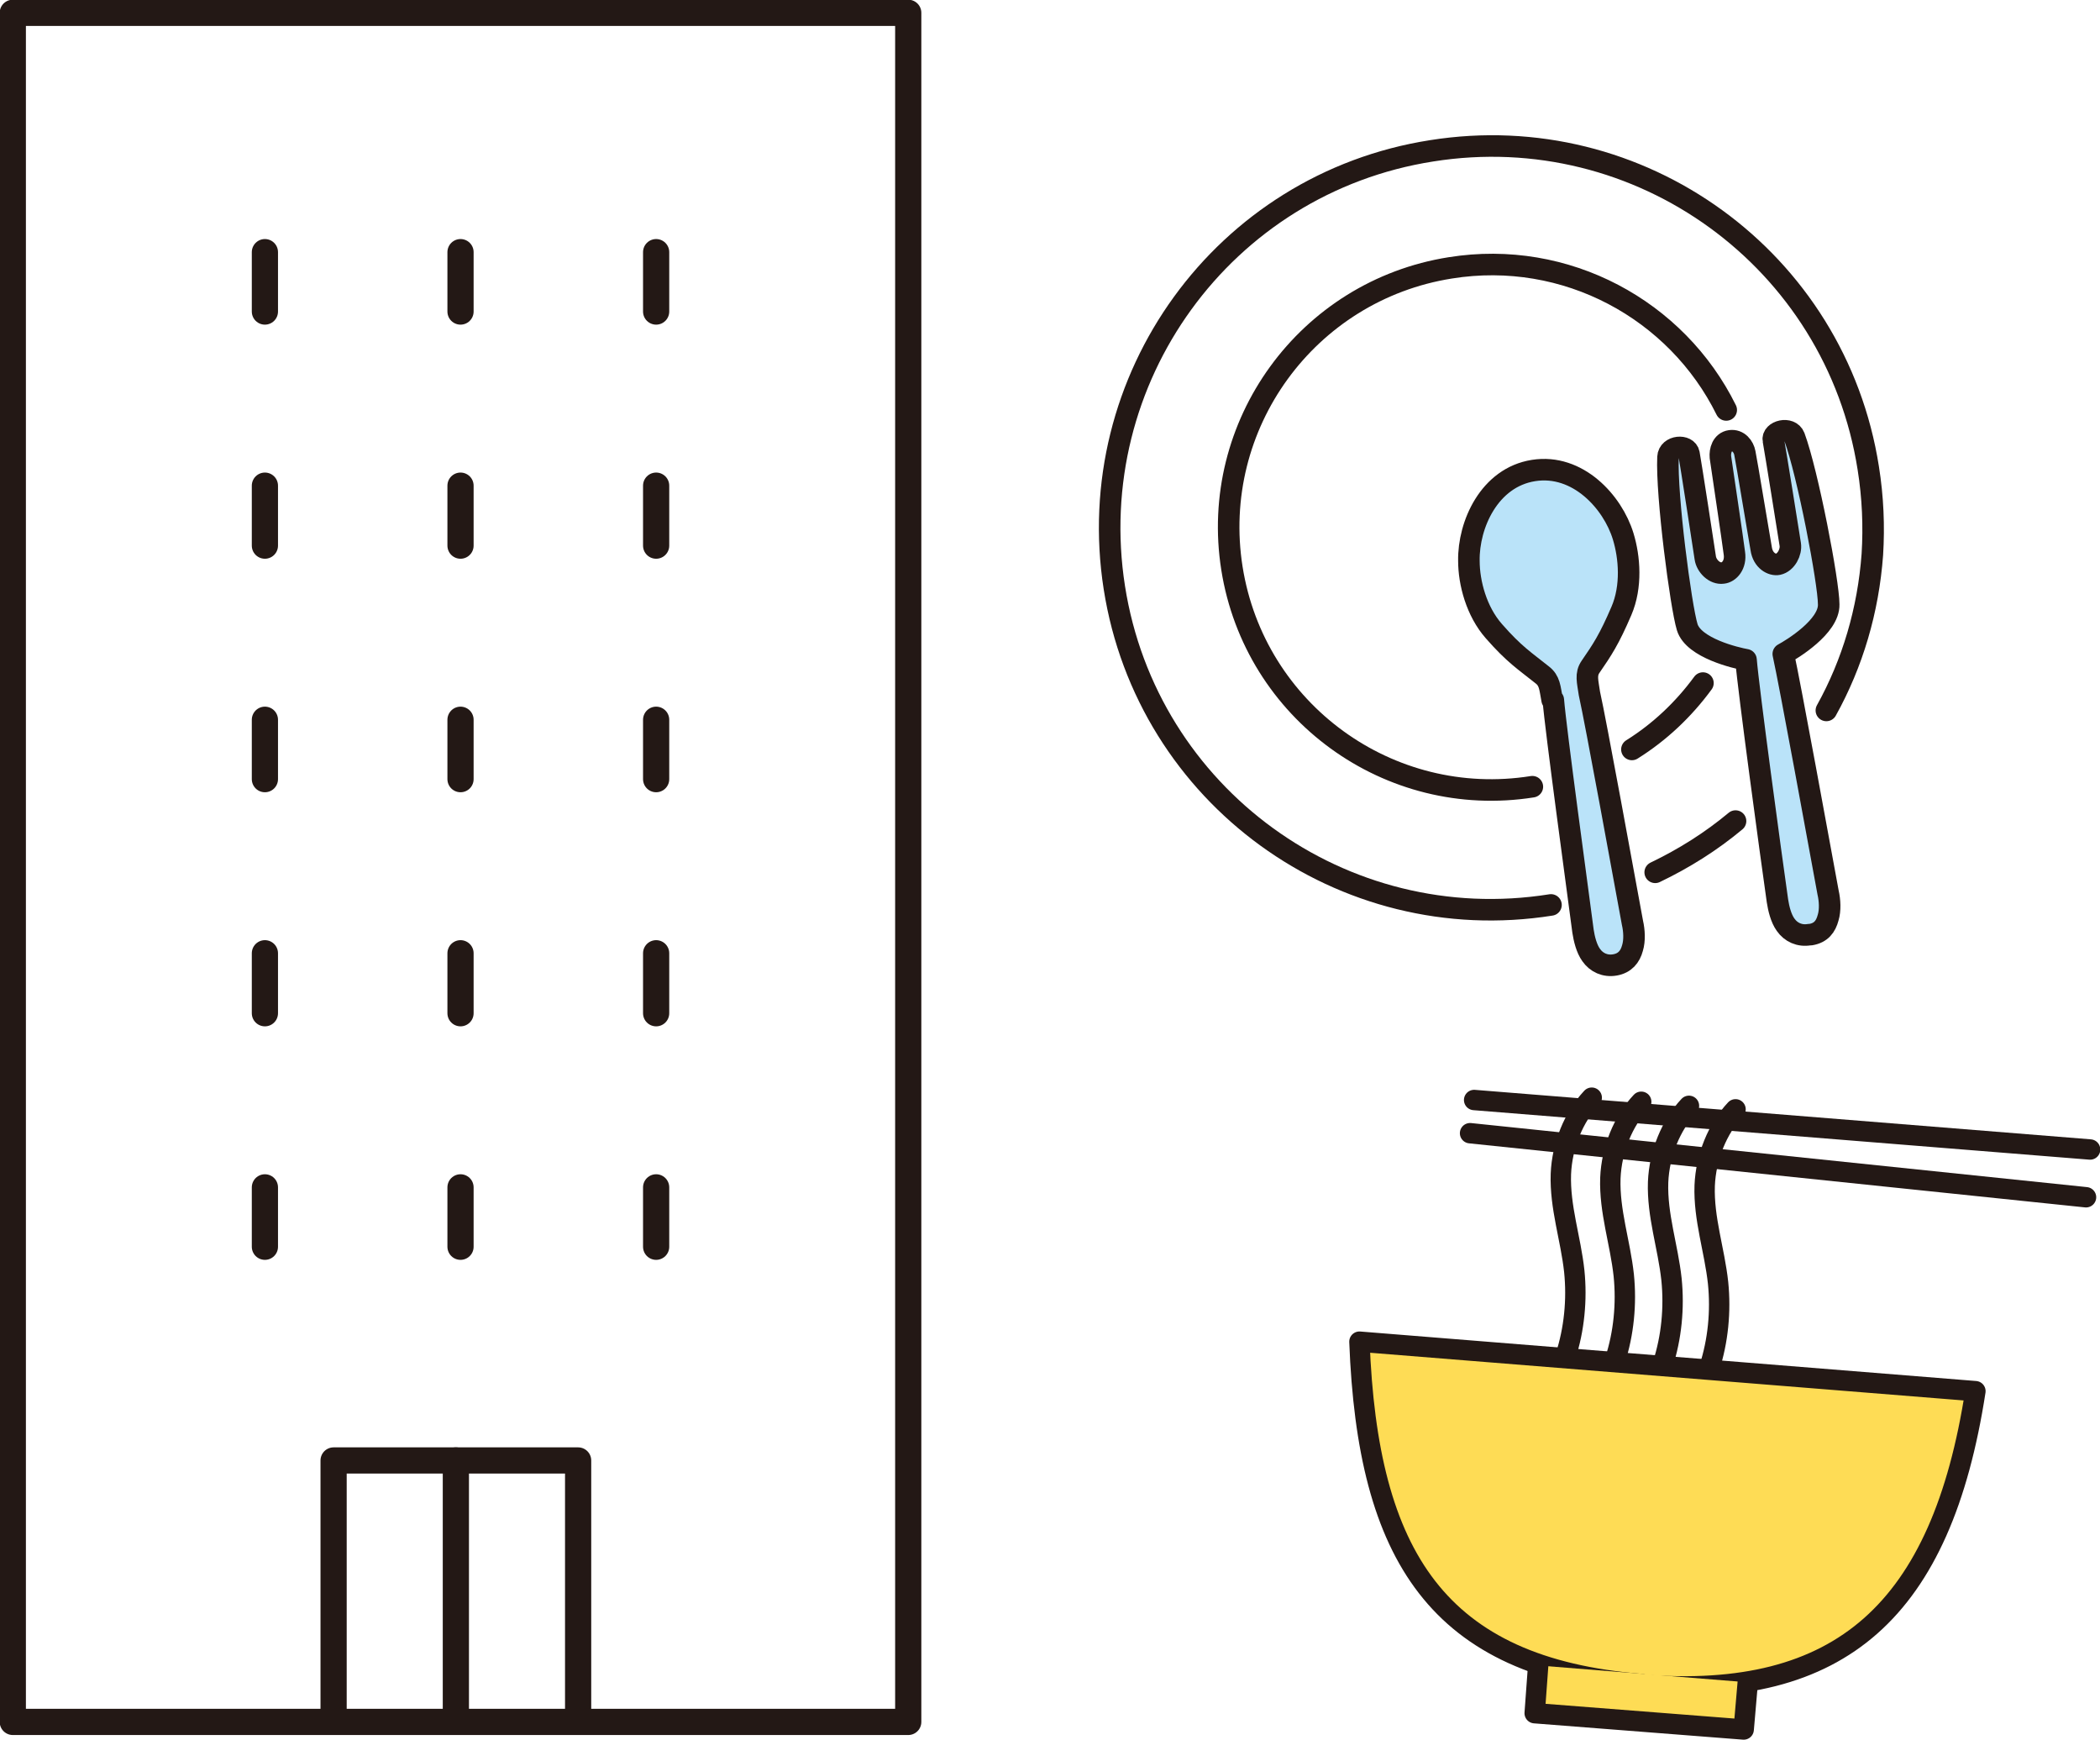 <?xml version="1.0" encoding="UTF-8"?>
<svg id="_レイヤー_2" data-name="レイヤー 2" xmlns="http://www.w3.org/2000/svg" viewBox="0 0 36.07 29.88">
  <defs>
    <style>
      .cls-1 {
        fill: #fedc55;
      }

      .cls-1, .cls-2, .cls-3, .cls-4, .cls-5 {
        stroke: #231815;
        stroke-linecap: round;
        stroke-linejoin: round;
      }

      .cls-1, .cls-5 {
        stroke-width: .35px;
      }

      .cls-2, .cls-3, .cls-5 {
        fill: none;
      }

      .cls-2, .cls-4 {
        stroke-width: .37px;
      }

      .cls-3 {
        stroke-width: .45px;
      }

      .cls-4 {
        fill: #bae3f9;
      }
    </style>
  </defs>
  <g id="_働き方データ一覧" data-name="働き方データ一覧">
    <path class="cls-4" d="M31.1,16.05c.18-.03.26-.14.3-.29.04-.13.03-.3,0-.43-.14-.76-.66-3.61-.77-4.1.15-.08.79-.47.78-.85,0-.38-.36-2.26-.59-2.88-.07-.18-.39-.1-.36.06s.27,1.66.29,1.79-.07.31-.21.34c-.1.02-.26-.06-.29-.27-.03-.16-.25-1.5-.28-1.64-.02-.11-.11-.23-.25-.21s-.18.17-.17.28c.02.14.22,1.48.24,1.65.03.2-.09.33-.2.34-.14.02-.28-.12-.3-.26s-.25-1.63-.28-1.79-.35-.14-.36.06c-.03.65.22,2.56.33,2.92.11.36.84.53,1.01.56.04.5.43,3.37.54,4.14.02.13.06.3.14.41.09.13.24.2.41.17Z"/>
    <path class="cls-2" d="M29.81,14.1c-.42.35-.88.64-1.38.88"/>
    <path class="cls-2" d="M26.64,15.54c-3.58.57-6.94-1.87-7.5-5.45s1.87-6.94,5.45-7.5c3.58-.57,6.94,1.87,7.5,5.45.08.5.1,1,.07,1.48-.07.96-.34,1.87-.79,2.68"/>
    <path class="cls-2" d="M26.32,13.51c-2.46.39-4.77-1.29-5.16-3.75s1.29-4.77,3.75-5.16c1.99-.32,3.89.72,4.74,2.44"/>
    <path class="cls-2" d="M29.25,11.73c-.33.45-.74.84-1.22,1.14"/>
    <path class="cls-4" d="M26.68,12.02c.04.5.41,3.21.51,3.97.02.13.06.3.14.41.09.13.24.2.41.17s.26-.14.3-.29c.04-.13.03-.3,0-.43-.14-.76-.63-3.45-.74-3.94-.03-.21-.07-.33.02-.46.2-.29.32-.47.53-.96.18-.42.14-.92.03-1.28-.18-.59-.78-1.25-1.54-1.13s-1.12.93-1.11,1.55c0,.38.13.87.43,1.21.35.4.53.51.83.75.13.1.13.22.17.43Z"/>
    <line class="cls-5" x1="25.32" y1="18.89" x2="35.9" y2="19.74"/>
    <line class="cls-5" x1="25.25" y1="19.46" x2="35.83" y2="20.56"/>
    <path class="cls-5" d="M27.34,18.85c-.31.33-.51.82-.53,1.31-.02.57.17,1.11.23,1.67.05.49,0,1-.15,1.46"/>
    <path class="cls-5" d="M28.19,18.92c-.31.33-.51.82-.53,1.31-.02.57.17,1.11.23,1.67.05.49,0,1-.15,1.46"/>
    <path class="cls-5" d="M29.01,18.99c-.31.33-.51.82-.53,1.31-.02.57.17,1.11.23,1.67.05.49,0,1-.15,1.46"/>
    <path class="cls-5" d="M29.81,19.05c-.31.33-.51.82-.53,1.31-.02.57.17,1.11.23,1.67.05.49,0,1-.15,1.46"/>
    <path class="cls-1" d="M28.2,28.93c3.42.27,5.15-1.28,5.73-5.04l-10.58-.85c.14,3.68,1.34,5.6,4.85,5.88Z"/>
    <polyline class="cls-1" points="30.02 28.89 29.95 29.7 26.36 29.42 26.42 28.6"/>
    <rect class="cls-3" x=".22" y=".22" width="15.38" height="29.35"/>
    <line class="cls-3" x1="4.55" y1="4.33" x2="4.55" y2="5.35"/>
    <line class="cls-3" x1="7.91" y1="4.33" x2="7.91" y2="5.35"/>
    <line class="cls-3" x1="11.27" y1="4.33" x2="11.27" y2="5.35"/>
    <line class="cls-3" x1="4.55" y1="8.34" x2="4.55" y2="9.37"/>
    <line class="cls-3" x1="7.91" y1="8.34" x2="7.91" y2="9.37"/>
    <line class="cls-3" x1="11.27" y1="8.34" x2="11.27" y2="9.37"/>
    <line class="cls-3" x1="4.55" y1="12.36" x2="4.55" y2="13.38"/>
    <line class="cls-3" x1="7.91" y1="12.36" x2="7.91" y2="13.38"/>
    <line class="cls-3" x1="11.27" y1="12.36" x2="11.27" y2="13.38"/>
    <line class="cls-3" x1="4.55" y1="16.37" x2="4.55" y2="17.4"/>
    <line class="cls-3" x1="7.91" y1="16.37" x2="7.91" y2="17.4"/>
    <line class="cls-3" x1="11.27" y1="16.37" x2="11.27" y2="17.4"/>
    <line class="cls-3" x1="4.55" y1="20.39" x2="4.55" y2="21.41"/>
    <line class="cls-3" x1="7.91" y1="20.39" x2="7.91" y2="21.41"/>
    <line class="cls-3" x1="11.27" y1="20.39" x2="11.27" y2="21.41"/>
    <polyline class="cls-3" points="5.73 29.55 5.73 25.08 9.93 25.08 9.93 29.55"/>
    <line class="cls-3" x1="7.83" y1="25.08" x2="7.83" y2="29.55"/>
  </g>
</svg>